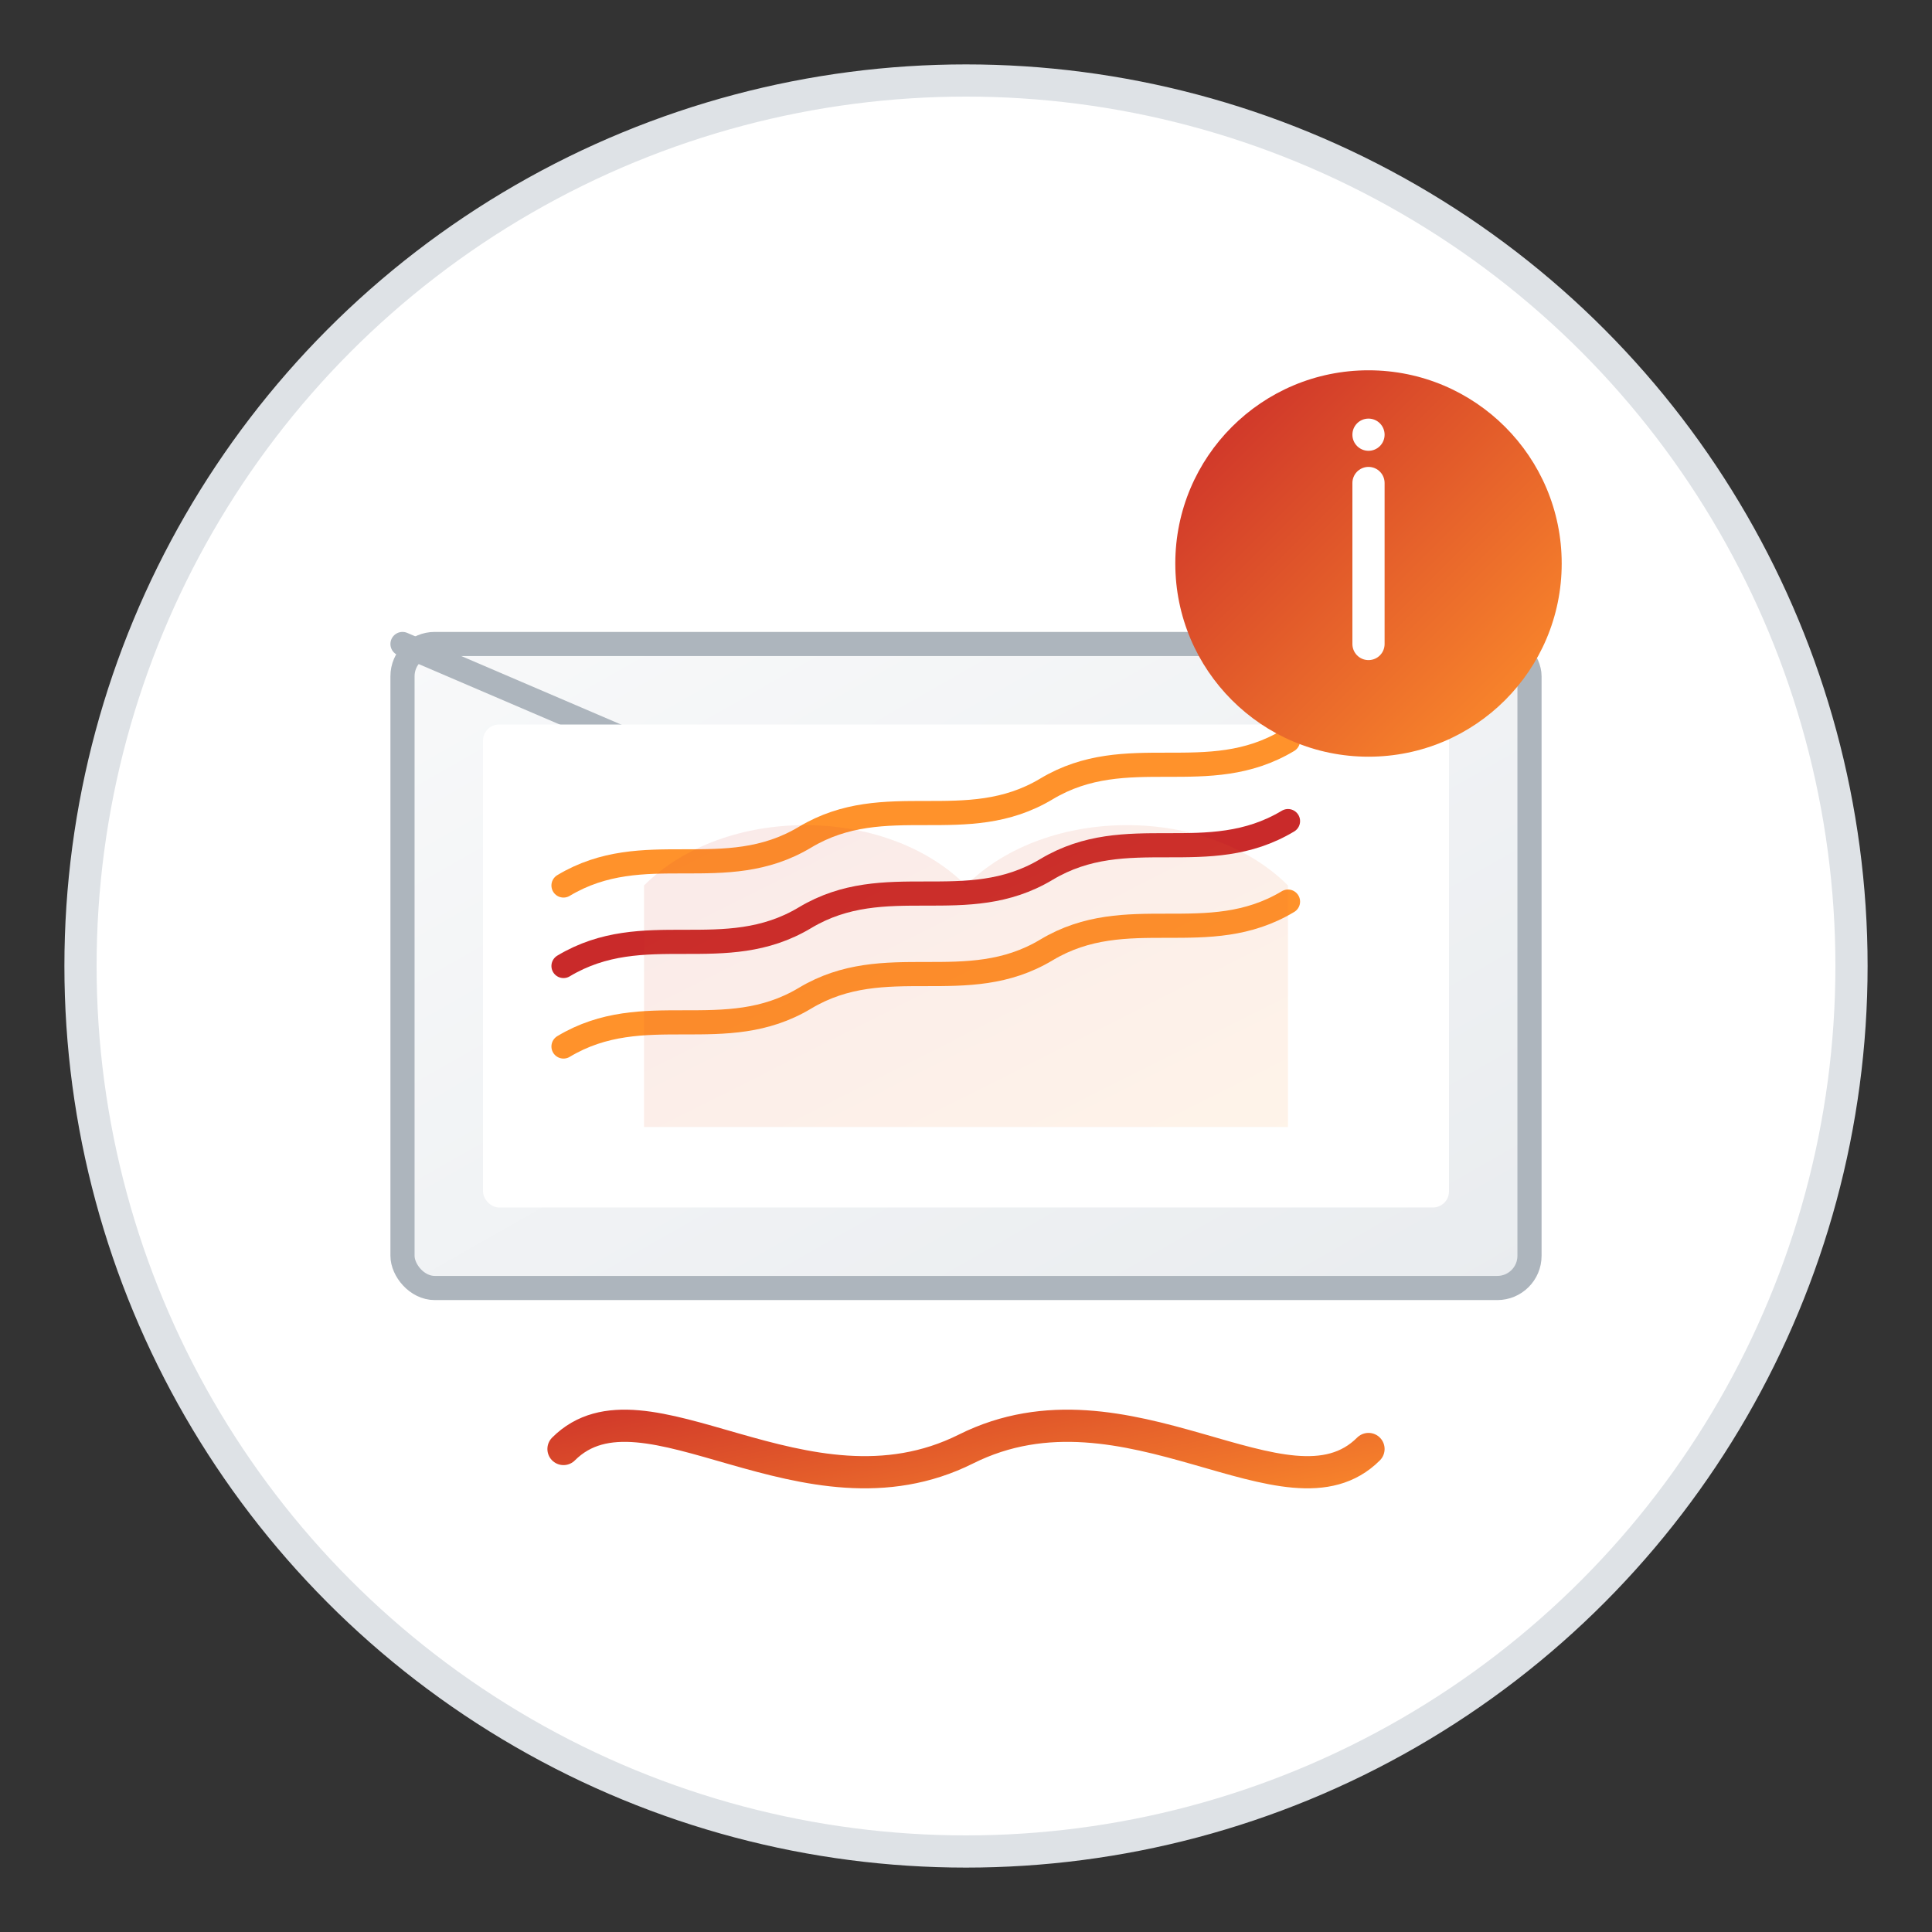 <svg xmlns="http://www.w3.org/2000/svg" width="120" height="120" viewBox="0 0 120 120">
  <rect x="0" y="0" width="120" height="120" fill="#333333" stroke="none"/>
  <defs>
    <linearGradient id="letter-gradient" x1="0%" y1="0%" x2="100%" y2="100%">
      <stop offset="0%" stop-color="#f8f9fa" />
      <stop offset="100%" stop-color="#e9ecef" />
    </linearGradient>
    <linearGradient id="accent-gradient" x1="0%" y1="0%" x2="100%" y2="100%">
      <stop offset="0%" stop-color="#C92A2A" />
      <stop offset="100%" stop-color="#FF922B" />
    </linearGradient>
  </defs>
  
  <!-- Background circle -->
  <circle cx="60" cy="60" r="55" fill="#fff" stroke="#dee2e6" stroke-width="2"/>
  
  <!-- Envelope base -->
  <rect x="25" y="40" width="70" height="40" rx="2" fill="url(#letter-gradient)" stroke="#adb5bd" stroke-width="1.5"/>
  
  <!-- Envelope flap (open) -->
  <path d="M25,40 L60,55 L95,40" fill="none" stroke="#adb5bd" stroke-width="1.5" stroke-linecap="round"/>
  
  <!-- Envelope content (letter) -->
  <rect x="30" y="45" width="60" height="30" rx="1" fill="#fff"/>
  
  <!-- Folk pattern decoration on the letter -->
  <path d="M35,55 C40,52 45,55 50,52 C55,49 60,52 65,49 C70,46 75,49 80,46 C85,43" stroke="#FF922B" stroke-width="1.5" fill="none" stroke-linecap="round"/>
  <path d="M35,60 C40,57 45,60 50,57 C55,54 60,57 65,54 C70,51 75,54 80,51 C85,48" stroke="#C92A2A" stroke-width="1.5" fill="none" stroke-linecap="round"/>
  <path d="M35,65 C40,62 45,65 50,62 C55,59 60,62 65,59 C70,56 75,59 80,56 C85,53" stroke="#FF922B" stroke-width="1.5" fill="none" stroke-linecap="round"/>
  
  <!-- Email/newsletter symbol -->
  <path d="M60,55 C55,50 45,50 40,55 L40,70 L80,70 L80,55 C75,50 65,50 60,55 Z" fill="url(#accent-gradient)" opacity="0.1"/>
  
  <!-- Polish folk motif -->
  <g transform="translate(60, 90)">
    <path d="M-25,0 C-20,-5 -10,5 0,0 C10,-5 20,5 25,0" stroke="url(#accent-gradient)" stroke-width="2" fill="none" stroke-linecap="round"/>
  </g>
  
  <!-- Send/notification symbol -->
  <circle cx="85" cy="35" r="12" fill="url(#accent-gradient)"/>
  <path d="M85,30 L85,40" stroke="#fff" stroke-width="2" stroke-linecap="round"/>
  <circle cx="85" cy="27" r="1" fill="#fff"/>
</svg>